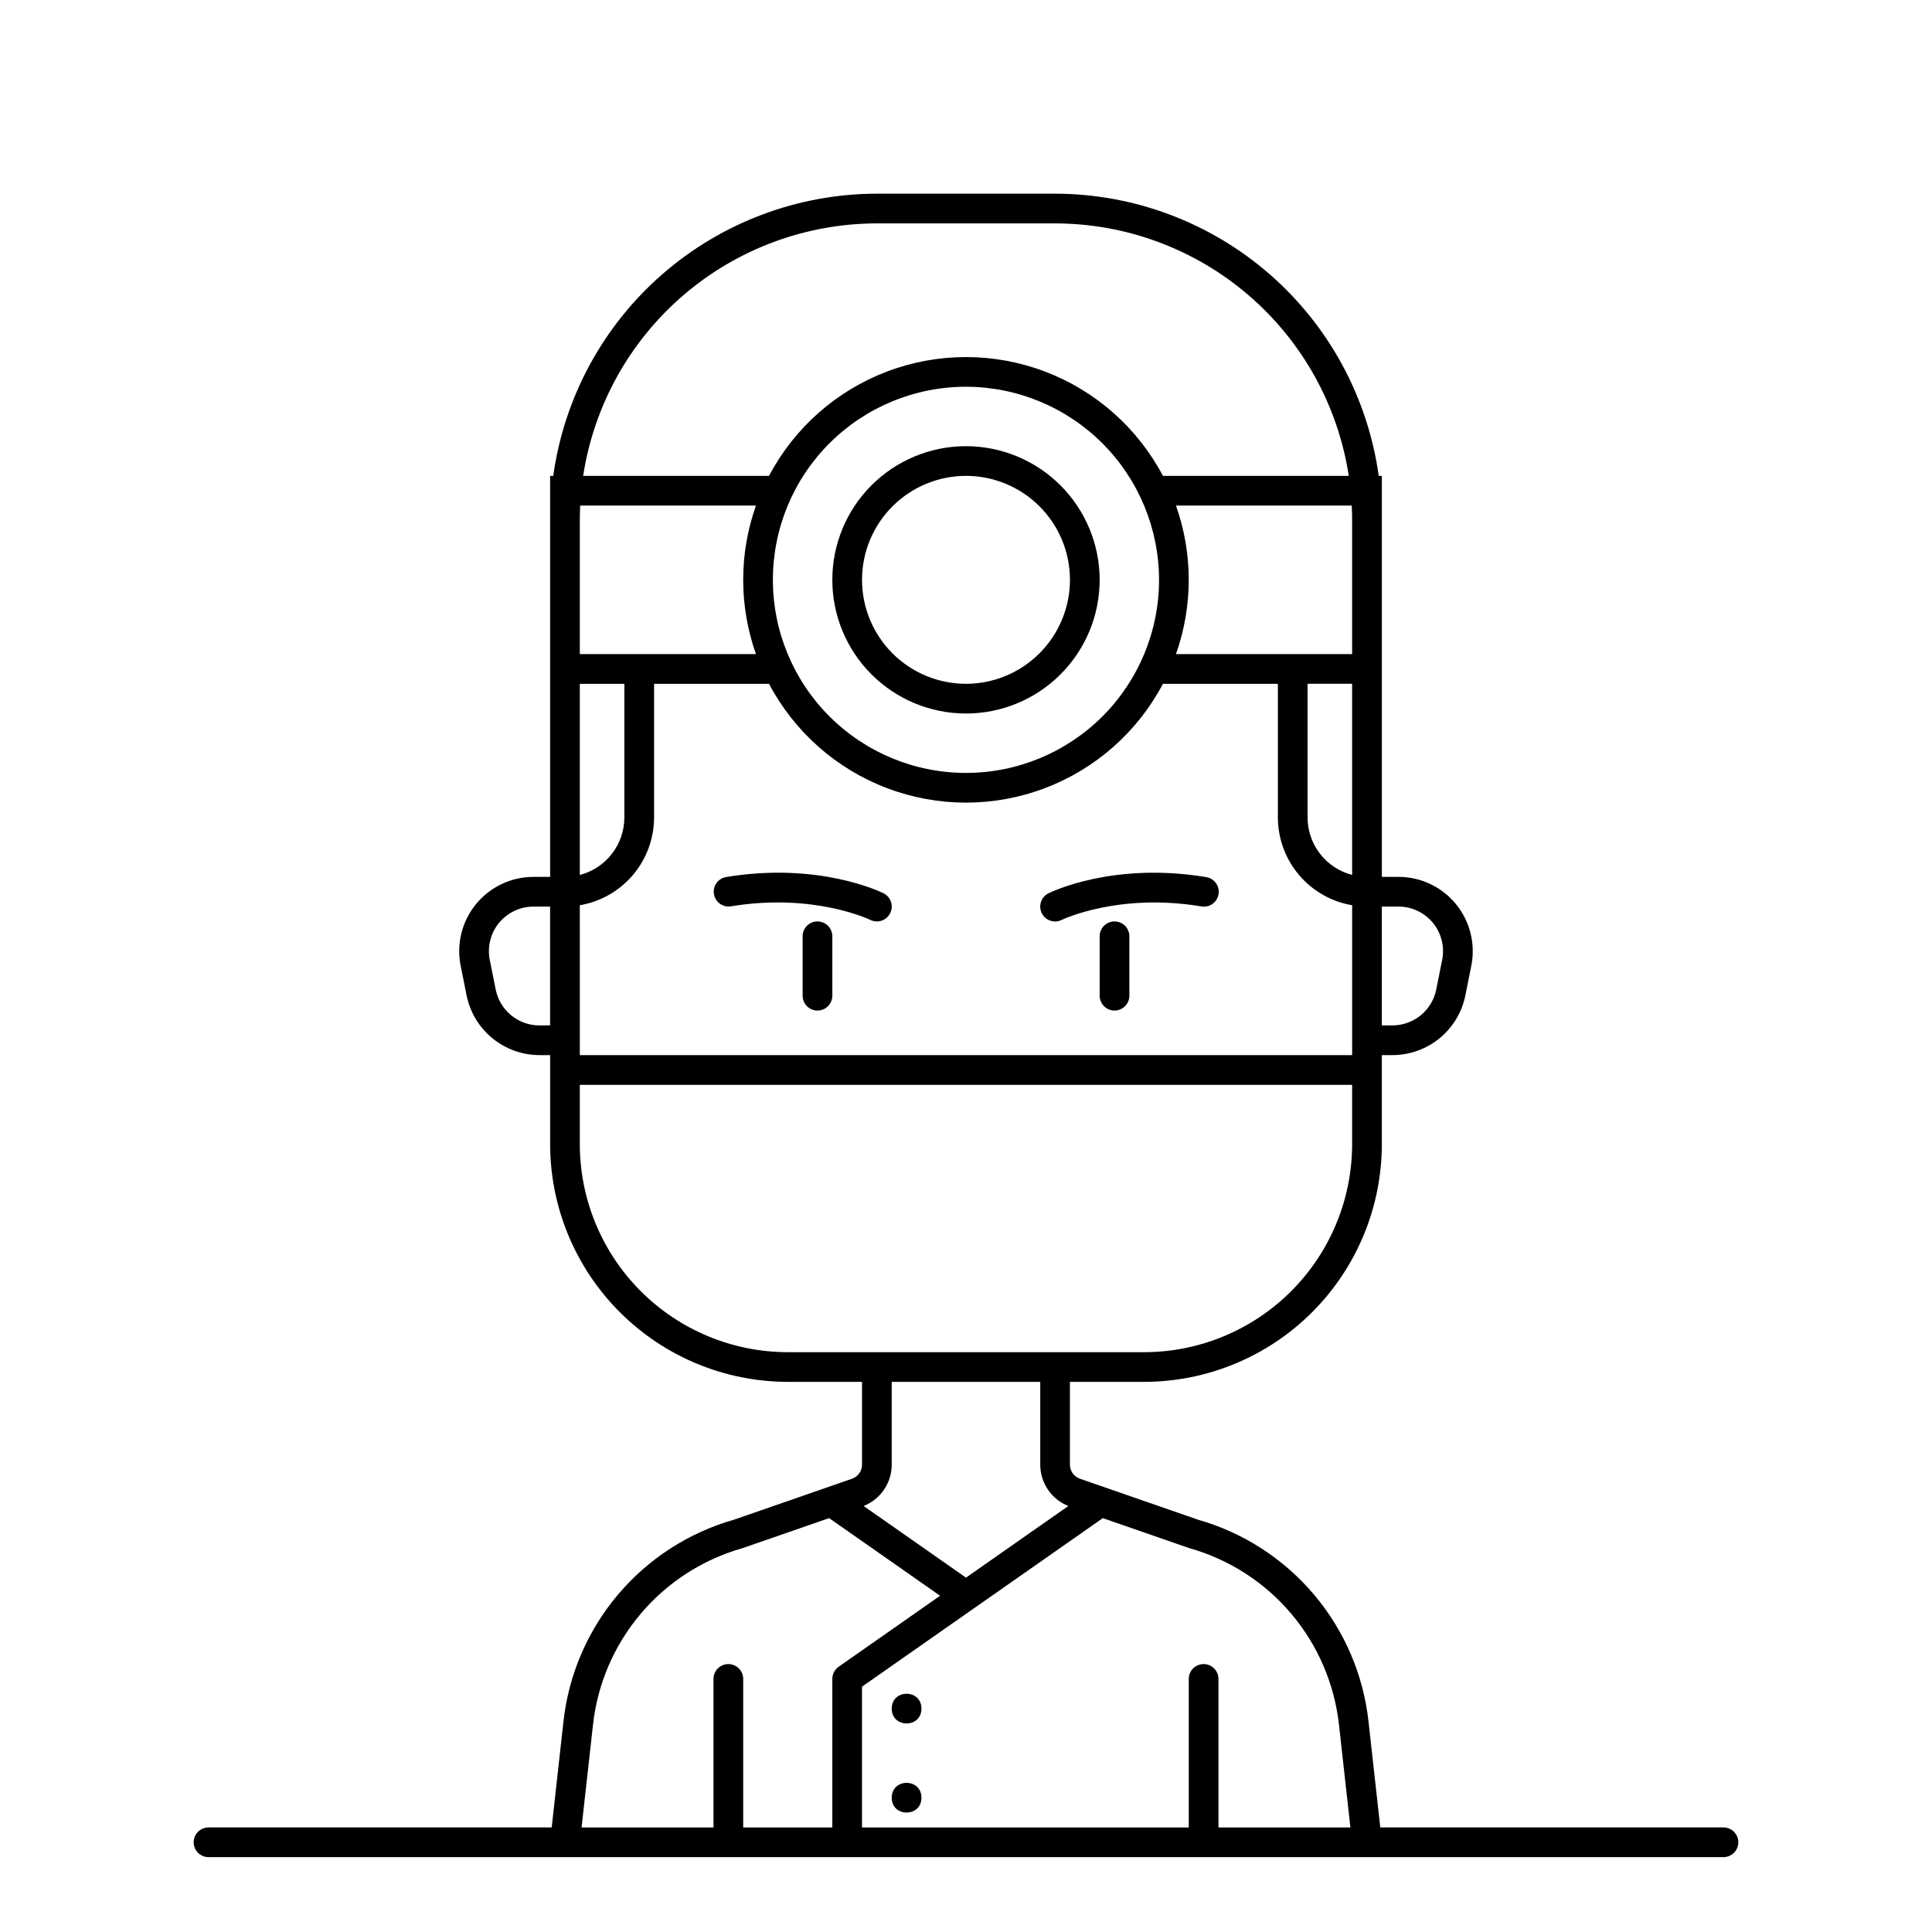 <?xml version="1.0" encoding="UTF-8"?>
<!-- Uploaded to: SVG Find, www.svgrepo.com, Generator: SVG Find Mixer Tools -->
<svg fill="#000000" width="800px" height="800px" version="1.1" viewBox="144 144 512 512" xmlns="http://www.w3.org/2000/svg">
 <g>
  <path d="m378.14 380.73c-0.688-0.344-17.168-8.398-41.766-4.297h-0.004c-2.109 0.391-3.516 2.398-3.164 4.516 0.352 2.117 2.336 3.559 4.457 3.246 21.938-3.652 36.816 3.508 36.965 3.578 1.945 0.973 4.309 0.18 5.277-1.766 0.973-1.945 0.18-4.309-1.766-5.281z"/>
  <path d="m360.64 388.19c-2.172 0-3.934 1.762-3.934 3.934v15.746c0 2.172 1.762 3.934 3.934 3.934 2.176 0 3.938-1.762 3.938-3.934v-15.746c0-1.043-0.414-2.043-1.152-2.781s-1.738-1.152-2.785-1.152z"/>
  <path d="m463.62 376.44c-24.602-4.102-41.078 3.953-41.766 4.297-1.945 0.969-2.738 3.332-1.77 5.277 0.969 1.945 3.336 2.738 5.281 1.77 0.148-0.074 15.027-7.231 36.965-3.578h-0.004c1.039 0.191 2.113-0.043 2.977-0.648 0.867-0.605 1.449-1.535 1.625-2.578 0.172-1.039-0.078-2.109-0.703-2.961-0.621-0.855-1.559-1.422-2.606-1.578z"/>
  <path d="m439.36 388.19c-2.176 0-3.938 1.762-3.938 3.934v15.746c0 2.172 1.762 3.934 3.938 3.934 2.172 0 3.934-1.762 3.934-3.934v-15.746c0-1.043-0.414-2.043-1.152-2.781s-1.738-1.152-2.781-1.152z"/>
  <path d="m600.73 628.29h-90.941l-3.109-27.98c-1.348-12.41-6.367-24.137-14.418-33.68-8.047-9.543-18.762-16.469-30.766-19.891l-31.316-10.867 0.004 0.004c-1.582-0.555-2.641-2.043-2.641-3.719v-21.949h19.684c16.695-0.02 32.703-6.66 44.508-18.465 11.809-11.809 18.449-27.816 18.465-44.512v-23.617h2.836c4.547-0.008 8.953-1.586 12.469-4.469 3.516-2.883 5.93-6.891 6.832-11.348l1.574-7.871v-0.004c1.156-5.781-0.34-11.773-4.078-16.336-3.738-4.559-9.32-7.203-15.219-7.203h-4.41v-106.27h-0.828c-2.875-20.711-13.137-39.688-28.898-53.43-15.762-13.742-35.957-21.324-56.867-21.355h-47.23c-20.91 0.031-41.105 7.613-56.867 21.355-15.762 13.742-26.023 32.719-28.898 53.43h-0.828v106.27h-4.41c-5.898 0-11.484 2.644-15.219 7.203-3.738 4.559-5.238 10.555-4.082 16.336l1.574 7.871c0.902 4.457 3.316 8.469 6.832 11.348 3.519 2.883 7.922 4.465 12.469 4.473h2.836v23.617c0.02 16.695 6.66 32.703 18.469 44.512 11.805 11.805 27.812 18.445 44.508 18.465h19.68v21.949c0 1.676-1.055 3.164-2.637 3.719l-31.316 10.867 0.004-0.004c-12.008 3.422-22.719 10.348-30.766 19.891-8.051 9.543-13.07 21.27-14.418 33.68l-3.109 27.98h-90.941c-2.172 0-3.938 1.762-3.938 3.934 0 2.176 1.766 3.938 3.938 3.938h401.47c2.176 0 3.938-1.762 3.938-3.938 0-2.172-1.762-3.934-3.938-3.934zm-303.07-244.39c5.496-0.934 10.484-3.781 14.086-8.035 3.602-4.258 5.582-9.648 5.594-15.227v-35.422h30.461c6.711 12.73 17.844 22.57 31.305 27.664 13.457 5.098 28.316 5.098 41.777 0 13.461-5.094 24.594-14.934 31.305-27.664h30.465v35.426-0.004c0.008 5.578 1.988 10.969 5.59 15.227 3.602 4.254 8.594 7.102 14.09 8.035v39.715h-204.67zm0.098-105.92h46.582c-4.516 12.734-4.516 26.629 0 39.363h-46.68v-35.426c0-1.32 0.031-2.633 0.098-3.938zm204.57 3.938v35.426h-46.684c4.516-12.734 4.516-26.629 0-39.363h46.582c0.066 1.305 0.102 2.617 0.102 3.938zm-51.168 15.742v0.004c0 13.57-5.391 26.582-14.988 36.18-9.598 9.594-22.609 14.988-36.18 14.988s-26.586-5.394-36.184-14.988c-9.594-9.598-14.984-22.609-14.984-36.18 0-13.574 5.391-26.586 14.984-36.184 9.598-9.594 22.613-14.988 36.184-14.988 13.566 0.016 26.57 5.414 36.164 15.004 9.59 9.594 14.988 22.602 15.004 36.168zm63.453 86.594h-0.004c3.539 0 6.891 1.586 9.133 4.32 2.246 2.738 3.144 6.336 2.449 9.805l-1.574 7.871c-1.117 5.516-5.957 9.484-11.582 9.492h-2.836v-31.488zm-12.285-8.391c-3.375-0.871-6.367-2.84-8.504-5.598-2.137-2.754-3.301-6.141-3.305-9.629v-35.422h11.809zm-125.95-172.66h47.23c18.828 0.023 37.023 6.781 51.297 19.055 14.277 12.273 23.688 29.246 26.535 47.855h-49.25c-6.715-12.73-17.848-22.57-31.305-27.664-13.461-5.098-28.32-5.098-41.781 0-13.461 5.094-24.594 14.934-31.305 27.664h-49.254c2.848-18.609 12.262-35.582 26.535-47.855 14.277-12.273 32.473-19.031 51.297-19.055zm-66.914 122.02v35.426-0.004c-0.004 3.488-1.168 6.875-3.305 9.629-2.137 2.758-5.125 4.727-8.5 5.598v-50.648zm-22.516 90.527c-5.625-0.012-10.465-3.981-11.578-9.492l-1.574-7.871c-0.695-3.469 0.203-7.066 2.445-9.801 2.242-2.738 5.594-4.324 9.133-4.324h4.41v31.488zm10.711 31.488v-15.742h204.67v15.742c-0.016 14.609-5.828 28.617-16.16 38.945-10.328 10.332-24.336 16.145-38.945 16.16h-94.465c-14.609-0.016-28.617-5.828-38.945-16.16-10.332-10.328-16.141-24.336-16.156-38.945zm122.02 62.977v21.949c0.008 4.828 2.957 9.164 7.445 10.945l-27.125 18.98-27.129-18.984v0.004c4.484-1.781 7.434-6.117 7.445-10.945v-21.949zm-118.54 90.973c1.18-10.879 5.582-21.152 12.645-29.508 7.059-8.355 16.453-14.414 26.98-17.395l22.969-7.965 29.402 20.574-26.883 18.812v0.004c-1.051 0.734-1.676 1.941-1.676 3.223v39.359l-23.617 0.004v-39.363c0-2.172-1.762-3.934-3.934-3.934-2.176 0-3.938 1.762-3.938 3.934v39.359l-34.965 0.004zm165.77 27.109v-39.363c0-2.172-1.762-3.934-3.934-3.934-2.176 0-3.938 1.762-3.938 3.934v39.359l-86.594 0.004v-37.312l63.816-44.66 22.762 7.898 0.207 0.066v-0.004c10.527 2.981 19.922 9.035 26.984 17.391 7.059 8.359 11.461 18.633 12.645 29.508l3.016 27.113z"/>
  <path d="m400 262.24c-9.398 0-18.406 3.731-25.051 10.375s-10.375 15.652-10.375 25.051c0 9.395 3.731 18.402 10.375 25.047 6.644 6.644 15.652 10.375 25.051 10.375 9.395 0 18.402-3.731 25.047-10.375 6.644-6.644 10.375-15.652 10.375-25.047-0.008-9.395-3.746-18.398-10.387-25.039s-15.645-10.375-25.035-10.387zm0 62.977c-7.309 0-14.316-2.902-19.484-8.07s-8.07-12.176-8.07-19.48c0-7.309 2.902-14.316 8.07-19.484 5.168-5.168 12.176-8.07 19.484-8.07 7.305 0 14.312 2.902 19.48 8.07 5.168 5.168 8.07 12.176 8.07 19.484-0.008 7.305-2.914 14.305-8.078 19.473-5.168 5.164-12.168 8.07-19.473 8.078z"/>
  <path d="m388.19 596.8c0 5.246-7.871 5.246-7.871 0 0-5.25 7.871-5.25 7.871 0"/>
  <path d="m388.19 620.41c0 5.25-7.871 5.25-7.871 0 0-5.246 7.871-5.246 7.871 0"/>
 </g>
</svg>